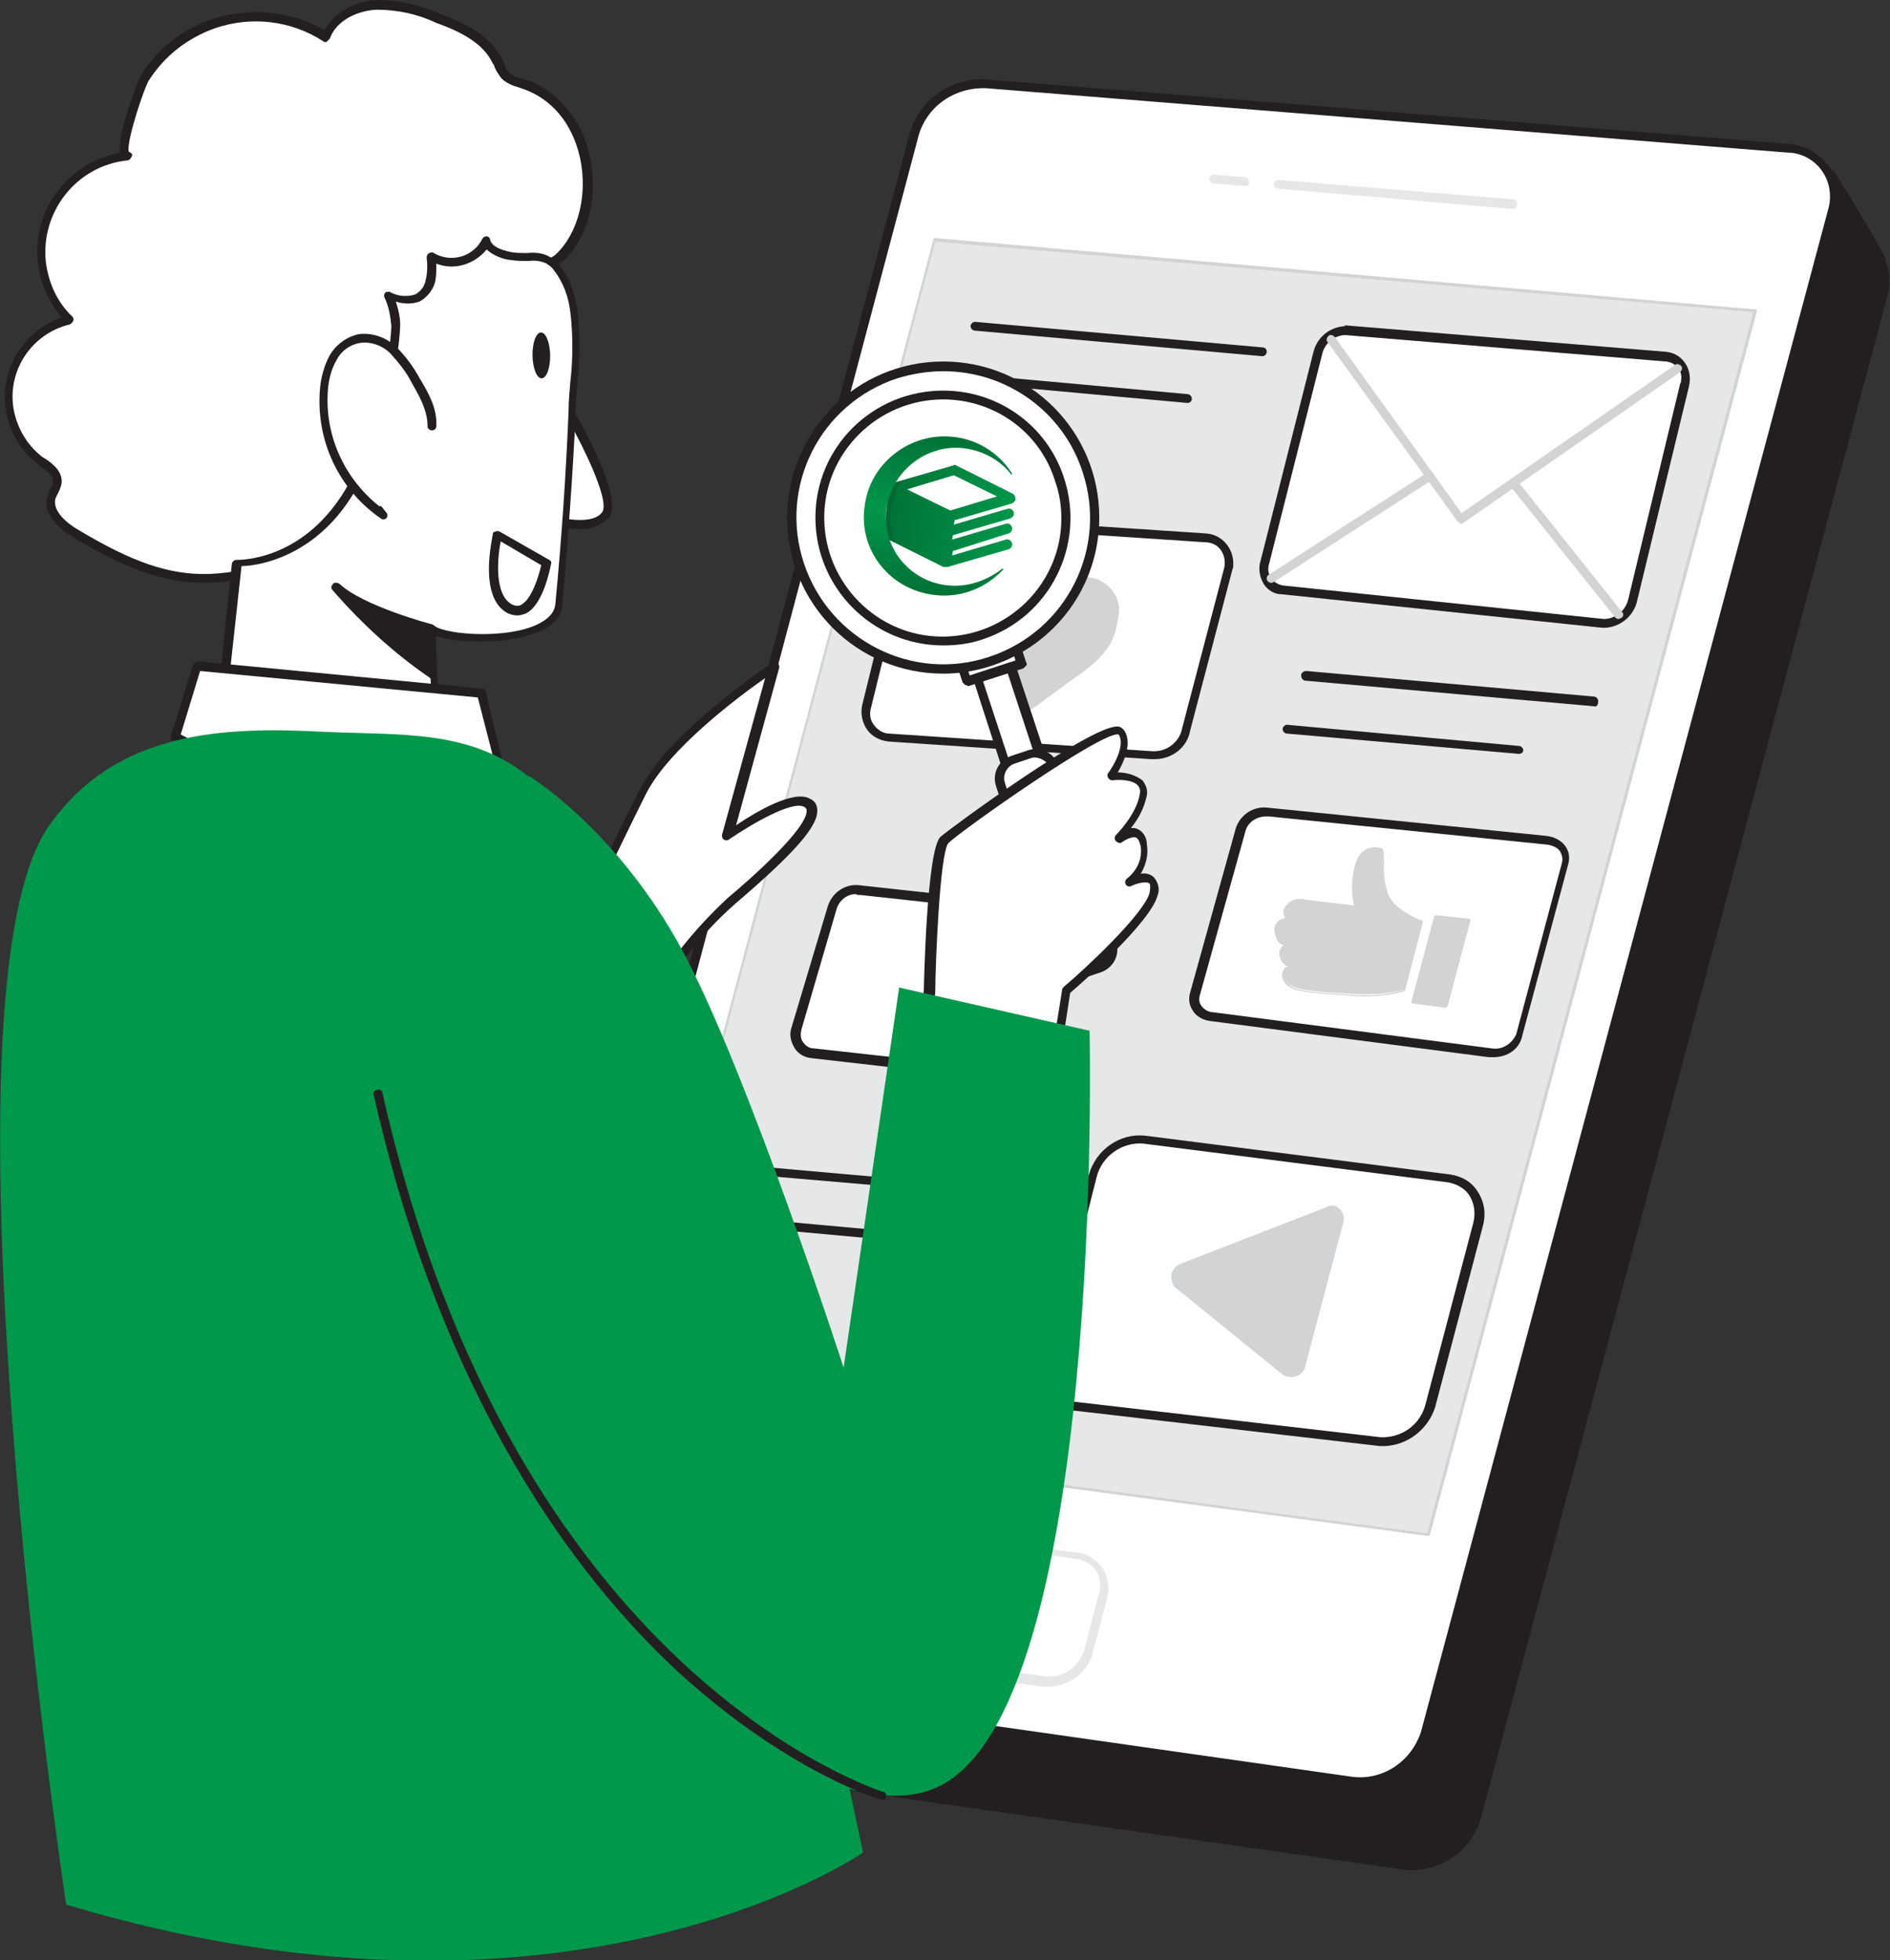 <svg xmlns="http://www.w3.org/2000/svg" xmlns:xlink="http://www.w3.org/1999/xlink" id="Layer_1" x="0px" y="0px" viewBox="0 0 214.4 222.3" style="enable-background:new 0 0 214.4 222.3;" xml:space="preserve"><rect x="0" y="0" width="214.4" height="222.3" fill="#333333" stroke="none"/><style type="text/css">	.st0{fill:#231F20;}	.st1{fill:#FFFFFF;}	.st2{fill:#E6E7E8;}	.st3{fill:#D1D3D4;}	.st4{fill:none;}	.st5{fill:#00984A;}	.st6{fill:url(#SVGID_1_);}	.st7{opacity:0.1;}	.st8{fill:url(#SVGID_00000181783669826782732790000001997247702599328702_);}</style><g>	<path class="st0" d="M213.4,29.4c0,0-2.2-4.1-5.7-9.6c0,0-11.1,8.3-11,7.8C196.8,27.2,213.4,29.4,213.4,29.4z"></path>	<path class="st0" d="M213.4,29.9L213.4,29.9c-5.9-0.8-15.4-1.9-16.5-1.8c-0.3,0.1-0.4,0-0.5,0c-0.2-0.1-0.3-0.3-0.2-0.5  c0-0.2,0.1-0.3,0.4-0.4l0,0c0.7-0.3,7-4.9,10.8-7.8c0.1-0.1,0.3-0.1,0.4-0.1c0.1,0,0.3,0.1,0.3,0.2c3.5,5.5,5.7,9.6,5.7,9.6  c0.1,0.2,0.1,0.4,0,0.5C213.7,29.9,213.6,29.9,213.4,29.9z M198.5,27.2c2.1,0.1,6.1,0.6,13.9,1.6c-0.8-1.4-2.5-4.4-4.9-8.2  C202.7,24.2,200,26.1,198.5,27.2z"></path>	<polygon class="st0" points="66.4,196.8 60.8,187.6 68.5,180.7  "></polygon>	<path class="st0" d="M66.4,197.4c-0.2,0-0.3-0.1-0.4-0.3l-5.5-9.2c-0.1-0.2-0.1-0.5,0.1-0.6l7.7-6.9c0.2-0.1,0.4-0.2,0.6-0.1  c0.2,0.1,0.3,0.3,0.3,0.5l-2.1,16.2c0,0.2-0.2,0.4-0.4,0.4L66.4,197.4z M61.5,187.7l4.6,7.6l1.8-13.4L61.5,187.7z"></path>	<path class="st0" d="M70,198.8l89.2,12.7c3.8,0.5,7.4-1.8,8.4-5.5l46.2-172.7c0.9-2.9-0.8-5.9-3.7-6.8c-0.5-0.1-1-0.2-1.5-0.2  L117.6,19c-3.7-0.2-7.1,2.2-8.1,5.7L65.3,191.7c-0.9,2.9,0.8,6,3.7,6.9C69.3,198.7,69.6,198.7,70,198.8z"></path>	<path class="st0" d="M160.1,212.1c-0.4,0-0.7,0-1.1-0.1l-89.2-12.7c-1.8-0.2-3.3-1.2-4.3-2.6c-1-1.5-1.3-3.4-0.8-5.1l44.3-166.9  c1.1-3.8,4.7-6.3,8.6-6.1l90.9,7.3c1.9,0.1,3.6,1,4.8,2.6c1,1.5,1.3,3.3,0.8,5.1l-46.1,172.6C167,209.7,163.8,212.1,160.1,212.1z   M117.1,19.5c-3.3,0.1-6.2,2.2-7.1,5.4L65.8,191.8c-0.4,1.4-0.2,3,0.6,4.3c0.8,1.2,2.1,2,3.6,2.2l0,0l89.2,12.7  c3.5,0.5,6.8-1.7,7.9-5.1l46.2-172.7c0.4-1.5,0.1-3-0.7-4.3c-1-1.3-2.5-2.1-4.1-2.1l-90.8-7.3C117.4,19.5,117.3,19.5,117.1,19.5z"></path>	<path class="st1" d="M64.1,189.3l89.2,12.7c3.8,0.5,7.4-1.8,8.4-5.5l46.2-172.7c0.9-2.9-0.8-5.9-3.7-6.8c-0.5-0.1-0.9-0.2-1.4-0.2  l-90.9-7.3c-3.7-0.2-7.1,2.2-8.1,5.7L59.5,182.1c-0.9,2.9,0.8,6,3.7,6.9C63.5,189.2,63.8,189.2,64.1,189.3z"></path>	<path class="st0" d="M154.3,202.5c-0.4,0-0.7,0-1.1-0.1l-89.2-12.7c-1.8-0.2-3.3-1.2-4.3-2.6c-1-1.5-1.3-3.4-0.8-5.1l44.3-166.9  c1.1-3.8,4.7-6.3,8.6-6.1l90.9,7.3c1.9,0.1,3.6,1,4.8,2.6c1,1.5,1.3,3.3,0.8,5.1l-46.1,172.7C161.2,200.2,158,202.5,154.3,202.5z   M111.3,10c-3.3,0.1-6.2,2.2-7.1,5.4L59.9,182.3c-0.4,1.5-0.2,3,0.6,4.3c0.8,1.2,2.1,2,3.6,2.2l0,0l89.2,12.7  c3.5,0.5,6.8-1.7,7.9-5.1l46.2-172.7c0.4-1.4,0.2-3-0.7-4.3c-0.9-1.3-2.4-2.1-4-2.1L111.8,10L111.3,10z"></path>	<polygon class="st2" points="199.1,35.2 106,27.1 70.3,161.8 162,174  "></polygon>	<path class="st3" d="M162,174.2L162,174.2L70.3,162c-0.1,0-0.1-0.1-0.1-0.2c0,0,0,0,0,0l35.7-134.7c0-0.1,0.1-0.1,0.2-0.1l93.1,8.1  c0,0,0.1,0,0.1,0.1c0,0,0,0.1,0,0.1l-37.1,138.8C162.1,174.1,162.1,174.2,162,174.2z M70.5,161.7l91.4,12.2l37-138.5l-92.8-8  L70.5,161.7z"></path>	<path class="st1" d="M101,188.3l17.4,2.4c2.3,0.3,4.4-1.1,5.1-3.3l1.7-6.5c0.5-1.9-0.5-3.8-2.4-4.3c-0.2-0.1-0.4-0.1-0.7-0.1  l-17.4-2.4c-2.3-0.3-4.4,1.2-5,3.3l-1.7,6.4c-0.5,1.8,0.5,3.8,2.3,4.3C100.6,188.2,100.8,188.2,101,188.3z"></path>	<path class="st2" d="M119,191.3c-0.2,0-0.4,0-0.7,0l-17.4-2.4c-2.2-0.2-3.8-2.2-3.5-4.4c0-0.2,0.1-0.5,0.1-0.7l1.7-6.4  c0.7-2.4,3.1-4,5.6-3.7l17.4,2.4c1.2,0.1,2.2,0.8,2.9,1.8c0.6,1,0.8,2.2,0.5,3.3l-1.7,6.5C123.3,189.7,121.3,191.2,119,191.3z   M104.2,174.5c-1.8,0-3.5,1.3-4,3l-1.7,6.4c-0.2,0.8-0.1,1.8,0.4,2.5c0.5,0.7,1.3,1.2,2.2,1.3l0,0l17.4,2.4c2,0.3,3.9-1,4.5-3  l1.7-6.5c0.2-0.8,0.1-1.8-0.4-2.5c-0.5-0.7-1.3-1.2-2.2-1.3l-17.4-2.4C104.5,174.6,104.4,174.5,104.2,174.5z"></path>	<path class="st2" d="M171.6,23.7L171.6,23.7L145,21.4c-0.3,0-0.5-0.3-0.5-0.5c0,0,0,0,0,0c0-0.3,0.3-0.5,0.5-0.5l26.6,2.2  c0.3,0,0.5,0.2,0.5,0.5C172.2,23.4,171.9,23.7,171.6,23.7L171.6,23.7z"></path>	<path class="st2" d="M141.3,21.1L141.3,21.1l-3.6-0.3c-0.3,0-0.5-0.3-0.5-0.5c0,0,0,0,0,0c0-0.3,0.3-0.5,0.5-0.5l3.5,0.3  c0.3,0,0.5,0.3,0.5,0.5C141.8,20.9,141.5,21.1,141.3,21.1z"></path>	<path class="st1" d="M131.6,152.2c-0.2,0-0.3-0.1-0.4-0.2l-25.4-36.4c-0.2-0.2-0.1-0.5,0.1-0.7c0.2-0.2,0.5-0.1,0.7,0.1  c0,0,0,0,0,0l25.4,36.4c0.2,0.2,0.1,0.5-0.1,0.7C131.8,152.2,131.7,152.2,131.6,152.2z"></path>	<line class="st4" x1="85" y1="132.7" x2="117.7" y2="135.5"></line>	<path class="st0" d="M117.7,136L117.7,136L85,133.2c-0.3,0-0.5-0.3-0.5-0.5c0,0,0,0,0,0c0-0.3,0.3-0.5,0.5-0.5l32.7,2.9  c0.3,0,0.5,0.3,0.5,0.5C118.2,135.8,118,136,117.7,136C117.7,136,117.7,136,117.7,136z"></path>	<line class="st4" x1="82.9" y1="138.5" x2="109.2" y2="140.9"></line>	<path class="st0" d="M109.2,141.4L109.2,141.4L82.9,139c-0.3,0-0.5-0.3-0.5-0.5c0,0,0,0,0,0c0-0.3,0.3-0.5,0.6-0.5c0,0,0,0,0,0  l26.3,2.4c0.3,0,0.5,0.3,0.5,0.5c0,0,0,0,0,0C109.7,141.2,109.5,141.4,109.2,141.4z"></path>	<line class="st4" x1="148.2" y1="76.8" x2="180.8" y2="79.6"></line>	<path class="st0" d="M180.8,80.1L180.8,80.1l-32.7-2.9c-0.3,0-0.5-0.3-0.5-0.6c0-0.3,0.3-0.5,0.6-0.5l32.6,2.9  c0.3,0,0.5,0.3,0.5,0.5C181.3,80,181.1,80.2,180.8,80.1C180.8,80.1,180.8,80.1,180.8,80.1z"></path>	<line class="st4" x1="146" y1="82.7" x2="172.3" y2="85"></line>	<path class="st0" d="M172.3,85.5L172.3,85.5L146,83.2c-0.3,0-0.5-0.3-0.5-0.5c0-0.3,0.3-0.5,0.5-0.5c0,0,0,0,0,0l26.3,2.4  c0.3,0,0.5,0.3,0.5,0.5c0,0,0,0,0,0C172.8,85.3,172.6,85.5,172.3,85.5z"></path>	<path class="st1" d="M106.7,59l30.1,2c1.6,0.1,2.8,1.4,2.7,3c0,0.2,0,0.3-0.1,0.5l-4.8,18.3c-0.4,1.8-2.1,3.1-4,3l-29.8-2  c-1.5-0.1-2.7-1.5-2.6-3c0-0.2,0-0.4,0.1-0.5l4.5-18.3C103.3,60,104.9,58.9,106.7,59z"></path>	<path class="st0" d="M131,86.1h-0.4l-29.8-2c-1-0.1-1.9-0.6-2.4-1.3c-0.6-0.8-0.8-1.9-0.6-2.8l4.5-18.3c0.5-2,2.4-3.4,4.4-3.2  l30.1,2c1.8,0.1,3.2,1.7,3.1,3.6c0,0.2,0,0.3-0.1,0.5l-4.8,18.3C134.7,84.7,133,86.1,131,86.1z M106.4,59.5c-1.5,0-2.8,1-3.1,2.5  l-4.5,18.3c-0.2,0.7-0.1,1.4,0.4,2c0.4,0.5,1,0.9,1.7,0.9l29.8,2c1.6,0.1,3.1-1,3.4-2.6l4.8-18.3c0.1-0.7,0-1.3-0.4-1.9  c-0.4-0.6-1.1-0.9-1.8-0.9l-30.1-2h-0.3L106.4,59.5z"></path>	<path class="st3" d="M116.4,80.9c0.5-0.4,0.9-0.7,1.4-1c1.3-1,2.6-1.9,3.8-2.8c0.9-0.6,1.7-1.2,2.5-1.9c0.7-0.6,1.3-1.3,1.8-2.1  c0.3-0.5,0.5-1.1,0.7-1.7c0.1-0.5,0.2-1,0.3-1.6c0.3-1.7-0.7-3.4-2.4-4.1c-1.7-0.6-3.7-0.2-5.1,1c-0.4,0.3-0.7,0.6-1,1l-0.1,0.1  v-0.1c-0.4-0.8-1-1.5-1.8-2c-0.7-0.4-1.5-0.6-2.4-0.5c-2.1,0.1-3.9,1.5-4.6,3.5c-0.2,0.5-0.3,1-0.3,1.6c-0.1,0.6-0.1,1.1,0,1.7  c0.1,0.8,0.4,1.6,0.9,2.3c0.5,0.7,1,1.4,1.6,2c0.9,0.9,1.8,1.8,2.7,2.8C115.1,79.6,115.7,80.2,116.4,80.9L116.4,80.9z"></path>	<path class="st1" d="M97.4,101l22.8,2.5c1.2,0.1,2.1,1.2,1.9,2.4c0,0.1,0,0.2-0.1,0.3l-4.3,13.7c-0.4,1.4-1.7,2.3-3.1,2.1  l-22.6-2.5c-1.2-0.1-2-1.2-1.9-2.4c0-0.1,0-0.3,0.1-0.4l4-13.7C94.7,101.7,96,100.8,97.4,101z"></path>	<path class="st0" d="M115.1,122.6c-0.1,0-0.3,0-0.4,0L92,120c-0.8-0.1-1.5-0.5-1.9-1.2c-0.4-0.7-0.6-1.5-0.3-2.3l4.1-13.7  c0.5-1.6,2-2.6,3.6-2.4l22.8,2.5c0.8,0.1,1.5,0.5,1.9,1.2c0.4,0.6,0.6,1.4,0.4,2.2l-4.3,13.7C118,121.6,116.6,122.6,115.1,122.6z   M97.1,101.4c-1,0-1.9,0.7-2.2,1.7l-4,13.7c-0.1,0.5-0.1,1,0.2,1.4c0.3,0.4,0.7,0.7,1.2,0.7l22.6,2.5c1.2,0.1,2.3-0.6,2.6-1.7  l4.3-13.7c0.1-0.5,0-1-0.2-1.3c-0.3-0.4-0.7-0.7-1.2-0.7l-22.8-2.5l0,0C97.2,101.5,97.2,101.5,97.1,101.4z"></path>	<path class="st1" d="M143.9,92.1l31.6,3.2c1.2,0,2.1,1,2.1,2.1c0,0.1,0,0.3-0.1,0.4l-5.2,19.5c-0.5,1.4-1.9,2.2-3.3,2l-31.6-4.1  c-1.1-0.1-2-1-1.9-2.1c0-0.1,0-0.3,0.1-0.4l5.2-18.7C141.2,92.8,142.5,92,143.9,92.1z"></path>	<path class="st0" d="M169.4,119.9c-0.2,0-0.3,0-0.5,0l-31.6-4.1c-0.8-0.1-1.6-0.5-2-1.2c-0.4-0.6-0.5-1.3-0.3-2l5.2-18.7  c0.5-1.5,2-2.5,3.6-2.3l31.6,3.2c0.9,0.1,1.7,0.5,2.2,1.2c0.4,0.6,0.5,1.3,0.3,2l-5.2,19.4C172.4,119,171,119.9,169.4,119.9z   M143.6,92.6c-1,0-2,0.6-2.3,1.6l-5.2,18.7c-0.1,0.4-0.1,0.8,0.2,1.2c0.3,0.4,0.8,0.7,1.3,0.7l31.6,4.1c1.2,0.2,2.3-0.5,2.8-1.6  l5.2-19.5c0.1-0.4,0-0.8-0.2-1.2c-0.3-0.5-0.9-0.7-1.4-0.8l-31.6-3.2L143.6,92.6L143.6,92.6z"></path>	<polygon class="st3" points="160.2,113.6 164,114.1 166.6,104.3 162.9,103.9  "></polygon>	<path class="st3" d="M164,114.3L164,114.3l-3.8-0.5c-0.1,0-0.1-0.1-0.1-0.2c0,0,0,0,0,0l2.6-9.7c0-0.1,0.1-0.1,0.2-0.1l3.8,0.4  c0,0,0.1,0,0.1,0.1c0,0,0,0.1,0,0.1l-2.6,9.8C164.1,114.2,164,114.3,164,114.3z M160.4,113.5l3.4,0.4l2.6-9.5l-3.4-0.4L160.4,113.5  z"></path>	<path class="st3" d="M161.2,104.5c0,0-3-1.1-3.9-3c-0.8-1.9-0.3-5-0.7-5.2c-0.9-0.3-1.8,0.1-2.3,0.8c-0.7,0.9-1.2,3.8-0.5,5.8  c0,0-4.1-0.5-5.9-0.7c-1.8-0.2-2.6,1.3-1.7,2.1c0,0-1.5,0-1.3,1.3s0.7,1.4,1.5,1.5c0,0-1,0.1-1,1.1s1.2,1.4,1.2,1.4  c-0.6,0.1-1,0.7-0.8,1.3c0,0.1,0,0.2,0.1,0.2c0.5,1.2,2.5,1.3,7.1,1.6c4.6,0.3,6.2-0.5,6.2-0.5L161.2,104.5z"></path>	<path class="st3" d="M154.8,113c-0.6,0-1.2,0-1.9-0.1c-4.6-0.3-6.7-0.4-7.3-1.7c-0.2-0.3-0.2-0.7-0.1-1c0.1-0.3,0.3-0.5,0.6-0.6  c-0.6-0.2-0.9-0.8-1-1.4c0-0.4,0.2-0.8,0.5-1c-0.5-0.2-0.9-0.5-1-1.6c-0.1-0.4,0-0.7,0.3-1c0.2-0.3,0.5-0.4,0.9-0.5  c-0.2-0.3-0.3-0.8-0.1-1.1c0.4-0.8,1.3-1.2,2.2-1c1.6,0.2,4.8,0.6,5.7,0.7c-0.5-2-0.1-4.7,0.6-5.7c0.6-0.8,1.6-1.1,2.5-0.8  c0.3,0.1,0.3,0.6,0.3,1.7c-0.1,1.2,0.1,2.5,0.5,3.6c0.8,1.8,3.7,2.9,3.8,2.9c0.1,0,0.1,0.1,0.1,0.2l-2,7.7c0,0,0,0.1-0.1,0.1  C159.2,112.4,158,113,154.8,113z M147.6,102.3c-0.6-0.1-1.2,0.3-1.5,0.8c-0.2,0.4-0.1,0.8,0.2,1c0,0.1,0,0.1,0,0.2  c0,0.1-0.1,0.1-0.1,0.1c-0.4,0-0.7,0.1-1,0.4c-0.2,0.2-0.2,0.5-0.2,0.8c0.2,1.3,0.6,1.3,1.4,1.4c0.1,0,0.1,0.1,0.1,0.2  c0,0.1-0.1,0.1-0.1,0.2c0,0-0.9,0.1-0.9,0.9c0,0.8,1.1,1.2,1.1,1.2c0.1,0,0.1,0.1,0.1,0.2c0,0.1,0,0.1-0.1,0.2  c-0.3,0.1-0.6,0.3-0.7,0.6c-0.1,0.2-0.1,0.5,0.1,0.8c0.5,1.1,2.5,1.2,7,1.5c4.1,0.3,5.7-0.4,6.1-0.5l2-7.5c-0.6-0.2-3-1.3-3.8-3  c-0.4-1.2-0.6-2.5-0.5-3.7c0-0.5,0-1-0.1-1.4c-0.8-0.2-1.6,0.1-2.1,0.8c-0.7,0.9-1.1,3.7-0.5,5.6c0,0,0,0.1,0,0.2  c0,0-0.1,0.1-0.1,0.1c0,0-4.1-0.5-5.9-0.7L147.6,102.3z"></path>	<path class="st1" d="M122.1,159.5l34.5,4c2.6,0.2,5-1.5,5.7-4.1l5.4-20.5c0.7-2.1-0.5-4.4-2.6-5.1c-0.2-0.1-0.4-0.1-0.6-0.1  l-34.6-4.4c-2.7-0.2-5.2,1.5-5.8,4.1l-5.3,20.9c-0.7,2.1,0.5,4.4,2.7,5.1C121.6,159.4,121.8,159.5,122.1,159.5z"></path>	<path class="st0" d="M157.1,164h-0.6l-34.5-4l0,0c-1.3-0.1-2.5-0.8-3.2-1.9c-0.8-1.2-1-2.6-0.6-3.9l5.3-20.9  c0.8-2.9,3.5-4.8,6.4-4.5l34.6,4.4c1.3,0.2,2.4,0.8,3.1,1.9c0.8,1.2,1,2.6,0.6,4l-5.4,20.5C162,162.1,159.7,163.9,157.1,164z   M122.1,159l34.5,4c2.4,0.1,4.5-1.4,5.1-3.7l5.4-20.5c0.3-1.1,0.2-2.2-0.4-3.2c-0.5-0.8-1.4-1.3-2.4-1.5l-34.6-4.4  c-2.4-0.2-4.7,1.4-5.3,3.8l-5.3,20.9c-0.3,1.1-0.1,2.2,0.5,3.1C120.2,158.4,121.1,158.9,122.1,159z"></path>	<path class="st3" d="M133.3,146l12.2,9.9c0.8,0.5,1.9,0.3,2.4-0.5c0.1-0.2,0.2-0.4,0.2-0.6l4.3-16.2c0.2-0.7-0.2-1.5-0.9-1.8  c-0.3-0.1-0.7-0.1-1,0.1l-16.5,6.4c-0.9,0.3-1.4,1.3-1,2.1C133,145.6,133.1,145.9,133.3,146z"></path>	<path class="st1" d="M145.5,66.4l36.5,3.8c1.3,0,2.5-0.9,2.8-2.2l5.9-24.4c0.3-1-0.2-2.1-1.2-2.5c-0.1,0-0.3-0.1-0.4-0.1l-36.4-3  c-1.3,0-2.4,0.9-2.7,2.2l-6,23.7c-0.4,1,0.1,2.1,1.1,2.5C145.3,66.3,145.4,66.4,145.5,66.4z"></path>	<path class="st0" d="M152.5,38h0.1l36.4,3c1.1,0.1,1.9,1.1,1.7,2.1c0,0.1,0,0.3-0.1,0.4L184.7,68c-0.3,1.2-1.3,2.1-2.6,2.2h-0.2  l-36.4-3.8c-1-0.2-1.8-1.1-1.6-2.2c0-0.1,0.1-0.3,0.1-0.4l6-23.7C150.3,38.9,151.3,38.1,152.5,38 M152.5,37  c-1.7,0.1-3.1,1.3-3.5,2.9l-6,23.7c-0.3,0.9-0.1,1.9,0.4,2.7c0.5,0.7,1.2,1.1,2,1.1l36.4,3.8c0.1,0,0.2,0,0.3,0  c1.7-0.1,3.2-1.3,3.6-3l5.9-24.4c0.2-0.9,0.1-1.9-0.5-2.7c-0.5-0.7-1.2-1.1-2.1-1.2l-36.4-3L152.5,37z"></path>	<path class="st3" d="M165.8,59.4c-0.2,0-0.3-0.1-0.4-0.2l-14.8-20.4c-0.2-0.2-0.1-0.5,0.1-0.7c0.2-0.2,0.5-0.1,0.7,0.1c0,0,0,0,0,0  l14.4,20l24.2-16.8c0.2-0.2,0.5-0.1,0.7,0.1c0.2,0.2,0.1,0.5-0.1,0.7c0,0,0,0,0,0l-24.6,17.1C166,59.4,165.9,59.4,165.8,59.4z"></path>	<path class="st3" d="M144.2,66.1c-0.2,0-0.3-0.1-0.4-0.2c-0.2-0.2-0.1-0.6,0.1-0.7l18-11.6c0.2-0.2,0.5-0.1,0.7,0.1  c0.2,0.2,0.1,0.6-0.1,0.7l-18,11.6C144.4,66.1,144.3,66.1,144.2,66.1z"></path>	<path class="st3" d="M183.6,70.2c-0.2,0-0.3-0.1-0.4-0.2l-11.9-14.9c-0.2-0.2-0.1-0.5,0.1-0.7c0.2-0.2,0.5-0.1,0.7,0.1c0,0,0,0,0,0  L184,69.4c0.2,0.2,0.2,0.5-0.1,0.7c0,0,0,0,0,0C183.8,70.1,183.7,70.2,183.6,70.2z"></path>	<path class="st1" d="M72.9,115.3c2.5-5,5.9-9.4,10-13.1c6.7-5.8,10.6-9.9,8.6-11.1s-9,3.8-9,3.8l5.2-19.2c0,0-11.5,7.6-14.8,14.1  c-3.3,6.5-9.7,20.1-9.7,20.1L72.9,115.3z"></path>	<path class="st0" d="M72.9,115.8c-0.1,0-0.2,0-0.2-0.1l-9.7-5.4c-0.2-0.1-0.3-0.4-0.2-0.7c0.1-0.1,6.5-13.7,9.8-20.1  c3.2-6.4,14.5-14,15-14.3c0.2-0.2,0.5-0.1,0.7,0.1c0.1,0.1,0.1,0.3,0.1,0.4l-4.9,17.9c2.2-1.5,6.6-4.1,8.4-3  c0.5,0.2,0.8,0.7,0.8,1.2c0.2,1.8-2.5,4.9-9.3,10.7c-4.1,3.6-7.4,8-9.9,12.9c-0.1,0.1-0.2,0.2-0.3,0.3  C73,115.8,72.9,115.8,72.9,115.8z M63.8,109.7l8.9,4.9c2.5-4.8,5.9-9.1,9.9-12.8c2.3-1.9,9.1-7.9,8.9-9.9c0-0.2-0.1-0.3-0.3-0.4  c-1.3-0.7-5.7,1.8-8.5,3.7c-0.2,0.2-0.6,0.1-0.7-0.1c-0.1-0.1-0.1-0.3-0.1-0.4l4.9-17.8c-3,2.1-10.9,8-13.5,13.1  C70.4,95.8,64.9,107.3,63.8,109.7L63.8,109.7z"></path>	<line class="st4" x1="110.5" y1="37" x2="143.2" y2="39.8"></line>	<path class="st0" d="M143.2,40.4L143.2,40.4l-32.6-2.9c-0.3,0-0.5-0.3-0.5-0.5c0-0.3,0.3-0.5,0.5-0.5c0,0,0,0,0,0l32.6,2.9  c0.3,0,0.5,0.2,0.5,0.5C143.7,40.1,143.5,40.4,143.2,40.4L143.2,40.4z"></path>	<line class="st4" x1="108.4" y1="42.8" x2="134.7" y2="45.2"></line>	<path class="st0" d="M134.7,45.7L134.7,45.7l-26.3-2.4c-0.3,0-0.5-0.3-0.5-0.5c0,0,0,0,0,0c0-0.3,0.3-0.5,0.5-0.5c0,0,0,0,0,0  l26.3,2.4c0.3,0,0.5,0.3,0.5,0.5C135.2,45.5,135,45.7,134.7,45.7L134.7,45.7z"></path>	<path class="st1" d="M63.4,44.8c0,0,6.9,11.3,5.3,13.6s-6.6,0.5-6.6,0.5"></path>	<path class="st0" d="M65.7,60c-1.3,0-2.5-0.3-3.8-0.6c-0.3-0.1-0.4-0.4-0.3-0.7c0.1-0.3,0.4-0.4,0.7-0.3c1.3,0.4,4.9,1.2,6-0.3  c1-1.3-2.5-8.4-5.3-13c-0.1-0.2-0.1-0.6,0.2-0.7c0,0,0,0,0,0c0.2-0.1,0.6-0.1,0.7,0.2c1.2,1.9,7,11.7,5.2,14.1  C68.2,59.6,67,60.1,65.7,60z"></path>	<path class="st1" d="M23.7,65.6c-5.1,0.1-9.5-1.7-15-5.1c-1.6-0.9-3.3-2.4-2.9-4.2c0.3-0.6,0.5-1.1,0.6-1.7c0-1-1-1.7-1.8-2.3  c-4-3-4.8-8.7-1.8-12.6c1.2-1.7,3-2.8,5-3.3c-4.3-4.2-4.3-11.1,0-15.4c1.8-1.8,4.1-2.9,6.6-3.1c-1.5,0.2,1.6-8.1,2-8.9  c1.8-2.8,4.6-5,7.8-6.1c4.3-1.4,9-0.9,12.8,1.4c0.9-2.2,3.4-3.5,5.8-3.6c2.4,0,4.8,0.6,7,1.6c2.7,1,5.6,2.3,6.7,4.9  c0.2,0.6,0.5,1.1,0.8,1.6c0.6,0.5,1.3,0.8,2,0.9c8,2.5,9.6,14.6,4.1,19.8c-1,0.9-2,0.5-2.8,1.6c-0.5,0.7-0.6,2.8-0.9,3.7  c-0.7,2.3-1.7,4.5-2.8,6.6c-2.6,4.4-5.6,8.5-9.1,12.2c-4.3,4.8-9.6,8.4-15.7,10.6C29.4,65,26.6,65.5,23.7,65.6z"></path>	<path class="st0" d="M23.3,66.1c-4.6,0-8.9-1.5-14.9-5.1c-3.1-1.9-3.4-3.6-3-4.8c0.1-0.3,0.2-0.5,0.3-0.8C5.9,55.2,6,54.9,6,54.6  c0-0.7-0.7-1.2-1.4-1.7l-0.2-0.2c-4.2-3.1-5.1-9.1-2-13.3C3.6,37.8,5.2,36.6,7,36c-4.1-4.8-3.6-12,1.2-16.1  c1.5-1.3,3.4-2.2,5.4-2.6C13.3,15.1,15.7,9,16,8.5c1.9-3,4.7-5.2,8-6.3c4.2-1.4,8.9-1,12.8,1.2c1.3-2.1,3.5-3.3,6-3.4  c2.5,0,4.9,0.6,7.2,1.6c2.7,1,5.7,2.4,7,5.2l0.2,0.4c0.1,0.4,0.3,0.7,0.5,1c0.4,0.4,0.9,0.6,1.5,0.7L59.5,9  c3.6,1.1,6.4,4.4,7.4,8.6c1,4.6-0.1,9.3-3,12c-0.5,0.4-1,0.7-1.6,0.8c-0.5,0.1-0.9,0.3-1.2,0.7c-0.3,0.7-0.5,1.4-0.5,2.2  c-0.1,0.5-0.2,1-0.3,1.4c-0.7,2.3-1.7,4.6-2.9,6.7c-2.6,4.4-5.7,8.5-9.2,12.2c-4.3,4.8-9.8,8.5-15.9,10.8c-2.7,1-5.6,1.6-8.5,1.7  L23.3,66.1L23.3,66.1z M14.4,18.2C8.7,18.8,4.6,24,5.2,29.7c0.3,2.4,1.3,4.6,3,6.2c0.1,0.1,0.2,0.3,0.1,0.5  c-0.1,0.2-0.2,0.3-0.4,0.4c-4.6,1.1-7.4,5.8-6.2,10.3c0.5,1.9,1.6,3.6,3.2,4.8L5.1,52C6,52.6,7,53.4,7,54.6c0,0.4-0.2,0.9-0.4,1.3  c-0.1,0.2-0.2,0.4-0.3,0.6c-0.4,1.4,1.2,2.8,2.6,3.6c6,3.6,10.2,5.1,14.7,5l0,0c2.8-0.1,5.6-0.7,8.2-1.6  c5.9-2.2,11.2-5.8,15.4-10.5c3.5-3.6,6.6-7.7,9.1-12c1.2-2.1,2.1-4.3,2.8-6.5c0.1-0.4,0.2-0.9,0.2-1.3c0.1-0.9,0.3-1.8,0.7-2.6  c0.4-0.6,1.1-1,1.8-1.1c0.4-0.1,0.8-0.3,1.2-0.6c2.6-2.4,3.7-6.8,2.8-11c-0.9-4-3.3-6.8-6.7-7.9l-0.3-0.1c-0.7-0.2-1.4-0.5-1.9-1  c-0.3-0.4-0.6-0.8-0.8-1.3c0-0.1-0.1-0.3-0.2-0.4c-1.1-2.4-3.9-3.7-6.4-4.6c-2.1-1-4.4-1.5-6.8-1.5c-2,0.1-4.5,1.1-5.3,3.3  c-0.1,0.1-0.2,0.2-0.3,0.3c-0.1,0.1-0.3,0.1-0.4,0C33,2.3,28.5,1.8,24.4,3.2c-3.1,1.1-5.7,3.1-7.5,5.9c-0.5,0.7-2.6,7-2.3,8.1  c0.2,0.1,0.4,0.2,0.4,0.4C14.9,17.9,14.7,18.2,14.4,18.2z"></path>	<path class="st1" d="M62.3,29.6c0.4,0.2,0.7,0.5,1,0.8c1.1,1.4,1.8,3.2,2,5c0.6,3.7-0.1,7.5-0.3,11.2c-0.3,7.3-0.8,14.7-1.5,22  C63,73.2,51,72.9,48.9,71.4l1.2,18.4L25.2,79.1L26.8,64c0,0,8.2,0.4,13.3-8.9c1.4-2.8,2.5-5.8,3-8.9c0.6-2.6,1.8-6.4,1.8-9.1  c-0.1-1.2-0.4-2.4-0.8-3.5c1,0.5,2.2,0.6,3.3,0.3c0.8-0.4,1.3-1.2,1.5-2c0.2-0.9,0.2-1.8,0.1-2.6c2.1,1.3,4.9,0.6,6.2-1.5  c0.1-0.1,0.1-0.2,0.2-0.3c0.3,1.2,1.7,1.6,2.9,1.7C59.8,29.4,61.1,28.9,62.3,29.6z"></path>	<path class="st0" d="M50.1,90.3c-0.1,0-0.1,0-0.2,0L25,79.7c-0.2-0.1-0.3-0.3-0.3-0.5L26.3,64c0-0.3,0.3-0.5,0.5-0.5  c0.3,0,7.9,0.2,12.8-8.7c1.4-2.8,2.4-5.7,3-8.8c0.2-0.7,0.4-1.5,0.6-2.4c0.7-2.1,1.1-4.4,1.2-6.6c-0.1-1.1-0.3-2.3-0.8-3.3  c-0.1-0.3,0.1-0.6,0.3-0.6c0.1,0,0.2,0,0.3,0c0.9,0.5,1.9,0.6,2.9,0.3c0.7-0.4,1.1-1,1.2-1.7c0.2-0.8,0.2-1.7,0.1-2.5  c0-0.2,0.1-0.4,0.3-0.5c0.2-0.1,0.4-0.1,0.5,0c1.9,1.1,4.3,0.5,5.4-1.4c0-0.1,0.1-0.1,0.1-0.2c0.1-0.2,0.3-0.3,0.5-0.3  c0.2,0,0.4,0.2,0.4,0.4c0.2,0.7,1,1.1,2.4,1.4c0.6,0.1,1.2,0.1,1.8,0.1c0.9-0.1,1.8,0,2.5,0.4l0,0c0.4,0.2,0.8,0.5,1.1,0.9  c1.2,1.5,1.9,3.4,2.1,5.3c0.3,2.7,0.3,5.4,0,8.1c-0.1,1.1-0.2,2.2-0.2,3.2c-0.3,7.3-0.9,14.7-1.5,22c-0.1,0.9-0.6,2.2-2.6,3  c-3.3,1.5-9.3,1.4-11.9,0.5l1.1,17.6c0,0.2-0.1,0.3-0.2,0.4C50.3,90.3,50.2,90.3,50.1,90.3z M25.8,78.8l23.8,10.3l-1.1-17.6  c0-0.2,0.1-0.4,0.3-0.5c0.2-0.1,0.4-0.1,0.5,0c1.4,1,8.2,1.5,11.7-0.2c1.2-0.6,1.9-1.3,2-2.3c0.7-7.3,1.2-14.6,1.5-21.9  c0-1.1,0.1-2.2,0.2-3.3c0.3-2.6,0.3-5.3,0-7.9c-0.2-1.7-0.8-3.4-1.9-4.8c-0.2-0.3-0.5-0.5-0.8-0.7c-0.6-0.3-1.3-0.4-2-0.3  c-0.7,0-1.3,0-2-0.1c-1-0.1-2-0.5-2.8-1.2c-1.4,1.7-3.7,2.4-5.7,1.6c0,0.6,0,1.3-0.1,1.9c-0.2,1-0.9,1.9-1.8,2.4  c-0.9,0.3-1.8,0.3-2.7,0c0.3,0.9,0.5,1.8,0.5,2.7c-0.1,2.3-0.5,4.7-1.2,6.9c-0.2,0.8-0.4,1.6-0.6,2.3c-0.6,3.1-1.6,6.2-3,9  c-4.4,8.1-11.4,9.1-13.2,9.1L25.8,78.8z"></path>	<path class="st1" d="M49.1,48.3c0-1.8-0.9-3.5-1.9-5.1c-0.7-1.3-1.5-2.4-2.5-3.4c-1-1-2.4-1.6-3.9-1.4c-1.2,0.3-2.3,1.1-3,2.2  c-0.6,1.1-0.9,2.3-1,3.6c-0.5,5.6,2.1,11,6.7,14.2l-0.4-0.5"></path>	<path class="st0" d="M43.5,58.9c-0.1,0-0.2,0-0.3-0.1c-4.8-3.3-7.4-8.9-6.9-14.7c0.1-1.3,0.5-2.7,1.1-3.8c0.7-1.2,1.9-2.1,3.3-2.4  c1.6-0.2,3.2,0.4,4.3,1.5c1,1,1.9,2.2,2.6,3.5c0.9,1.5,2,3.3,1.9,5.4c0,0.3-0.2,0.5-0.5,0.5c-0.3,0-0.5-0.2-0.5-0.5c0,0,0,0,0,0  c0-1.8-1-3.5-1.8-4.9c-0.6-1.2-1.5-2.3-2.4-3.3c-0.9-0.9-2.2-1.4-3.5-1.2c-1.1,0.2-2.1,0.9-2.6,1.9c-0.6,1-0.9,2.2-1,3.4  c-0.4,5.1,1.8,10,5.8,13.2c0.2,0,0.3,0,0.4,0.2l0.4,0.5c0.2,0.2,0.2,0.5,0,0.7C43.8,58.8,43.7,58.9,43.5,58.9z"></path>	<path class="st1" d="M19.9,83.5l2.5-8l32.3,3.1l1.9,7.4C56.5,86,39.6,94,19.9,83.5z"></path>	<path class="st0" d="M41,89.4c-7.5,0-14.8-1.9-21.4-5.4c-0.2-0.1-0.3-0.4-0.2-0.6l2.5-8c0.1-0.2,0.3-0.4,0.5-0.4l32.3,3.1  c0.2,0,0.4,0.2,0.4,0.4l1.8,7.4c0.1,0.2-0.1,0.5-0.3,0.6C51.7,88.4,46.4,89.4,41,89.4z M20.5,83.3c10.9,5.9,23.8,6.7,35.4,2.4  l-1.7-6.6l-31.5-3L20.5,83.3z"></path>			<ellipse transform="matrix(1 -1.570732e-02 1.570732e-02 1 -0.626 0.97)" class="st0" cx="61.4" cy="40.3" rx="1" ry="2.6"></ellipse>	<path class="st5" d="M7.5,216c0,0-15.5-103.3-1.9-122.4c7.6-10.8,19.9-11.2,31.2-10.6c8.7,0.4,16.5-0.3,23.2,5.1  c15.4,12.3,37.9,122,37.9,122S64.7,233.2,7.5,216z"></path>	<path class="st1" d="M110.4,75.6l3.8-1.3l0,0l4.7,14.2c0.3,1-0.2,2.1-1.2,2.4l0,0l-0.2,0.1c-1,0.3-2.1-0.2-2.4-1.2l0,0L110.4,75.6  L110.4,75.6z"></path>	<path class="st0" d="M116.9,91.7c-1,0-2-0.7-2.3-1.7L110,75.8c-0.1-0.3,0.1-0.6,0.3-0.6l3.8-1.3c0.1-0.1,0.3-0.1,0.4,0  c0.1,0.1,0.2,0.2,0.3,0.3l4.7,14.2c0.2,0.6,0.2,1.3-0.1,1.8c-0.3,0.6-0.8,1-1.4,1.2l-0.2,0.1C117.4,91.6,117.2,91.6,116.9,91.7z   M111.1,76l4.5,13.7c0.2,0.7,1,1.1,1.7,0.9l0.2-0.1l0,0c0.3-0.1,0.6-0.4,0.8-0.7c0.2-0.3,0.2-0.7,0.1-1l-4.5-13.7L111.1,76z"></path>			<rect x="107.2" y="61.9" transform="matrix(0.95 -0.312 0.312 0.95 -16.096 37.922)" class="st1" width="6.5" height="14.6"></rect>	<path class="st0" d="M109.7,77.7c-0.1,0-0.2,0-0.2,0c-0.1-0.1-0.2-0.2-0.3-0.3l-4.6-13.9c-0.1-0.3,0.1-0.6,0.3-0.6l6.2-2  c0.1-0.1,0.3-0.1,0.4,0c0.1,0.1,0.2,0.2,0.3,0.3l4.6,13.9c0.1,0.1,0.1,0.3,0,0.4c-0.1,0.1-0.2,0.2-0.3,0.3l-6.2,2H109.7z   M105.7,63.6l4.3,13l5.2-1.7l-4.3-13L105.7,63.6z"></path>	<path class="st1" d="M114.7,86.6l1.8-0.6c1.2-0.4,2.5,0.3,2.9,1.5l6.5,19.9c0.4,1.2-0.3,2.5-1.5,2.9l-1.8,0.6  c-1.2,0.4-2.5-0.3-2.9-1.5l-6.5-19.9C112.9,88.3,113.5,87,114.7,86.6z"></path>	<path class="st0" d="M122.2,111c-1.2,0-2.3-0.8-2.6-1.9L113,89.2c-0.5-1.5,0.3-3,1.8-3.5l1.8-0.6c1.5-0.5,3,0.3,3.5,1.8l6.5,19.9  c0.5,1.5-0.3,3-1.8,3.5l-1.8,0.6C122.8,110.9,122.5,111,122.2,111z M117.5,85.9c-0.2,0-0.4,0-0.6,0.1l-1.8,0.6  c-0.9,0.3-1.4,1.3-1.1,2.2l6.5,19.9c0.2,0.4,0.5,0.8,0.9,1c0.4,0.2,0.9,0.3,1.3,0.1l1.8-0.6l0,0c0.4-0.2,0.8-0.5,1-0.9  c0.2-0.4,0.3-0.9,0.1-1.3l-6.5-19.9C119,86.4,118.3,85.9,117.5,85.9z"></path>	<circle class="st1" cx="107" cy="58.7" r="17.2"></circle>	<path class="st0" d="M107,76.4c-9.8,0-17.7-7.9-17.7-17.7c0-9.8,7.9-17.7,17.7-17.7c9.8,0,17.7,7.9,17.7,17.7  c0,7.7-4.9,14.4-12.2,16.8C110.7,76.1,108.9,76.4,107,76.4z M107,42.1c-1.8,0-3.5,0.3-5.2,0.8c-8.8,2.9-13.5,12.3-10.6,21  s12.3,13.5,21,10.6c8.8-2.9,13.5-12.3,10.6-21C120.6,46.7,114.2,42.1,107,42.1z"></path>	<circle class="st1" cx="107" cy="58.7" r="14"></circle>	<path class="st0" d="M107,73.2c-8,0-14.5-6.5-14.5-14.5S99,44.3,107,44.3c6.3,0,11.8,4,13.7,9.9l0,0c2.5,7.6-1.6,15.8-9.2,18.3  C110.1,73,108.5,73.2,107,73.2z M107,45.3c-7.4,0-13.5,6-13.5,13.4c0,7.4,6,13.5,13.4,13.5c7.4,0,13.5-6,13.5-13.4  c0-1.4-0.2-2.8-0.7-4.2l0,0C118,49,112.8,45.3,107,45.3L107,45.3z"></path>	<path class="st1" d="M104.6,117.4l0.7-5.1c0-0.2,0.3-15.9,1.7-17.1s18.9-13.9,20.1-12.2c1.2,1.7-1.2,5-1.2,5s4.1-0.4,3.7,2  c-0.4,2.4-2.9,4.9-2.9,4.9s2.5-1.8,2.9,0.8c0.2,1.6-0.4,3.1-1.7,4.1c0,0,3.7-1.6,2.9,1.4s-9.8,10.9-9.8,10.9l-1.1,6.7L104.6,117.4z  "></path>	<path class="st0" d="M119.9,119.5L119.9,119.5l-15.3-1.6h-0.1c-0.4-0.1-0.4-0.1,0.2-4.7l0.1-0.9c0-0.1,0.3-16,1.9-17.4  c1-0.9,16.8-12.5,20-12.5h0.1c0.3,0,0.5,0.2,0.7,0.4c1,1.4,0,3.6-0.7,4.8c1,0,2,0.3,2.8,0.9c0.4,0.5,0.6,1.1,0.5,1.7  c-0.3,1.4-0.9,2.6-1.8,3.7c0.2,0,0.5,0,0.7,0.1c0.7,0.3,1.1,1,1.1,1.8c0.2,1.1-0.1,2.3-0.7,3.3c0.5-0.1,1.1,0,1.5,0.4  c0.5,0.6,0.7,1.4,0.4,2.1c-0.8,3-8.7,10-9.9,11l-1,6.5C120.4,119.4,120.2,119.6,119.9,119.5z M105.2,116.9l14.3,1.5l1-6.2  c0-0.1,0.1-0.2,0.2-0.3c2.5-2.1,9-8.2,9.7-10.6c0.1-0.6,0.1-1,0-1.1c-0.4-0.3-1.5,0-2.1,0.3c-0.2,0.1-0.5,0-0.6-0.2  c-0.1-0.2-0.1-0.5,0.2-0.7c1.1-0.9,1.7-2.2,1.5-3.6c-0.1-0.4-0.2-0.8-0.5-1c-0.5-0.2-1.3,0.3-1.6,0.5c-0.2,0.2-0.5,0.1-0.7-0.1  c-0.2-0.2-0.2-0.5,0-0.7c0,0,2.4-2.4,2.7-4.7c0.1-0.3,0-0.6-0.2-0.9c-0.6-0.7-2.3-0.7-2.9-0.6c-0.2,0-0.4-0.1-0.5-0.3  c-0.1-0.2-0.1-0.4,0-0.5c0.6-0.8,2-3.2,1.2-4.4c-1.7-0.5-17.6,10.7-19.3,12.3c-1,1-1.5,14.1-1.5,16.7c0,0,0,0.4-0.1,1  C105.6,114.3,105.3,116,105.2,116.9L105.2,116.9z"></path>	<path class="st5" d="M60,88c0,0,9.9,6,17.3,19.6s18.4,47.5,18.4,47.5l6.3-43.1l21.6,4.9c0,0,1.8,77.1-17.3,85.8s-67.9-45-67.9-45  L60,88z"></path>	<path class="st0" d="M100,204.1h-0.1c-0.1,0-10.7-3.2-23.1-14.6c-11.3-10.5-26.5-30.4-34.4-65.3c-0.1-0.3,0.1-0.6,0.4-0.6  c0.3-0.1,0.6,0.1,0.6,0.4c14.9,66.2,56.3,79,56.7,79.2c0.3,0,0.5,0.3,0.4,0.6C100.6,204,100.3,204.2,100,204.1L100,204.1z"></path>	<path class="st1" d="M62,63.9l-5.5-3.2c0,0-1.7,6.6,1.3,8.4C60.8,70.7,62,63.9,62,63.9z"></path>	<path class="st0" d="M58.7,69.8c-0.4,0-0.8-0.1-1.2-0.3c-3.3-1.9-1.6-8.6-1.6-8.9c0-0.2,0.1-0.3,0.3-0.3c0.1-0.1,0.3-0.1,0.5,0  l5.6,3.2c0.2,0.1,0.3,0.3,0.2,0.5c-0.1,0.5-0.9,4.7-2.9,5.6C59.3,69.7,59,69.8,58.7,69.8z M56.8,61.4c-0.4,2-0.7,6,1.2,7.1  c0.3,0.2,0.8,0.3,1.1,0.1c1.2-0.6,2-3.2,2.3-4.5L56.8,61.4z"></path>	<path class="st0" d="M48.9,71.4c0,0-8-2.2-10.7-4.7c3.2,3.7,6.9,7.1,10.9,9.9L48.9,71.4z"></path>	<path class="st0" d="M49.1,77c-0.1,0-0.2,0-0.3-0.1c-4.1-2.8-7.8-6.2-11.1-10c-0.2-0.2-0.1-0.5,0.1-0.7c0.2-0.2,0.5-0.1,0.7,0  c2.6,2.5,10.4,4.6,10.5,4.6c0.2,0.1,0.4,0.2,0.4,0.5l0.2,5.1c0,0.2-0.1,0.4-0.3,0.5C49.3,77,49.2,77,49.1,77z M41.1,69.1  c2.3,2.4,4.8,4.5,7.5,6.4l-0.2-3.8C45.9,71.1,43.5,70.2,41.1,69.1L41.1,69.1z"></path></g><g>			<linearGradient id="SVGID_1_" gradientUnits="userSpaceOnUse" x1="100.397" y1="58.393" x2="114.805" y2="58.393" gradientTransform="matrix(1 8.735095e-02 -0.101 0.991 6.016 -8.78)">		<stop offset="0" style="stop-color:#007236"></stop>		<stop offset="1" style="stop-color:#00974A"></stop>	</linearGradient>	<path class="st6" d="M114.4,60.5c0.3-0.1,0.5-0.4,0.4-0.7c-0.1-0.3-0.4-0.5-0.7-0.4l-6.1,1.8l0.1-0.5l6.5-1.9  c0.3-0.1,0.5-0.4,0.4-0.7c-0.1-0.3-0.4-0.5-0.7-0.4l-6.1,1.8l0.1-0.5l6.5-1.9c0.2-0.1,0.4-0.3,0.4-0.5s-0.1-0.5-0.3-0.6l-6.4-3.2  c-0.1-0.1-0.3-0.1-0.4,0l-6.9,2c0,0,0,0,0,0c0,0,0,0-0.1,0c-0.1,0-0.2,0.1-0.3,0.2c0,0,0,0,0,0.1c0,0.1,0,0.1,0,0.2l-0.5,5.2  c0,0.2,0.1,0.5,0.3,0.6l6.4,3.2c0,0,0,0,0,0l0,0c0,0,0,0,0,0c0,0,0,0,0.1,0c0,0,0.1,0,0.1,0s0.1,0,0.1,0c0,0,0,0,0.1,0  c0,0,0,0,0.1,0l0,0c0,0,0,0,0,0l6.9-2c0.3-0.1,0.5-0.4,0.4-0.7c-0.1-0.3-0.4-0.5-0.7-0.4l-6.1,1.8l0.1-0.5L114.4,60.5z M108.2,53.9  l4.9,2.4l-5.3,1.6l-4.9-2.4L108.2,53.9z"></path>	<path class="st7" d="M101,58.1c0.1-1.3,0.6-2.6,1.3-3.6l-1.2,0.3c0,0,0,0,0,0c0,0,0,0-0.1,0c-0.1,0-0.2,0.1-0.3,0.2c0,0,0,0,0,0.1  c0,0.1,0,0.1,0,0.2l-0.5,5.2c0,0.2,0.1,0.5,0.3,0.6l1.1,0.5C101.1,60.5,100.9,59.3,101,58.1z"></path>			<linearGradient id="SVGID_00000027571190973415393070000018428168156383176376_" gradientUnits="userSpaceOnUse" x1="105.973" y1="67.445" x2="105.973" y2="49.341" gradientTransform="matrix(1 8.735095e-02 -0.101 0.991 6.016 -8.78)">		<stop offset="0" style="stop-color:#007236"></stop>		<stop offset="0.5" style="stop-color:#00974A"></stop>		<stop offset="1" style="stop-color:#007236"></stop>	</linearGradient>	<path style="fill:url(#SVGID_00000027571190973415393070000018428168156383176376_);" d="M107.6,66.4c-4.3-0.4-7.4-4.1-7.1-8.3  c0.4-4.3,4.2-7.6,8.5-7.3c2.3,0.2,4.4,1.3,5.7,3c0,0.1,0.1,0,0.1-0.1c-1.5-2.4-4.2-4.1-7.3-4.2c-4.6-0.2-8.8,3.2-9.4,7.8  c-0.8,5.1,2.9,9.7,8.1,10.2c3,0.3,5.7-0.9,7.6-2.9c0-0.1,0-0.1-0.1-0.1C112,65.8,109.9,66.6,107.6,66.4z"></path></g></svg>